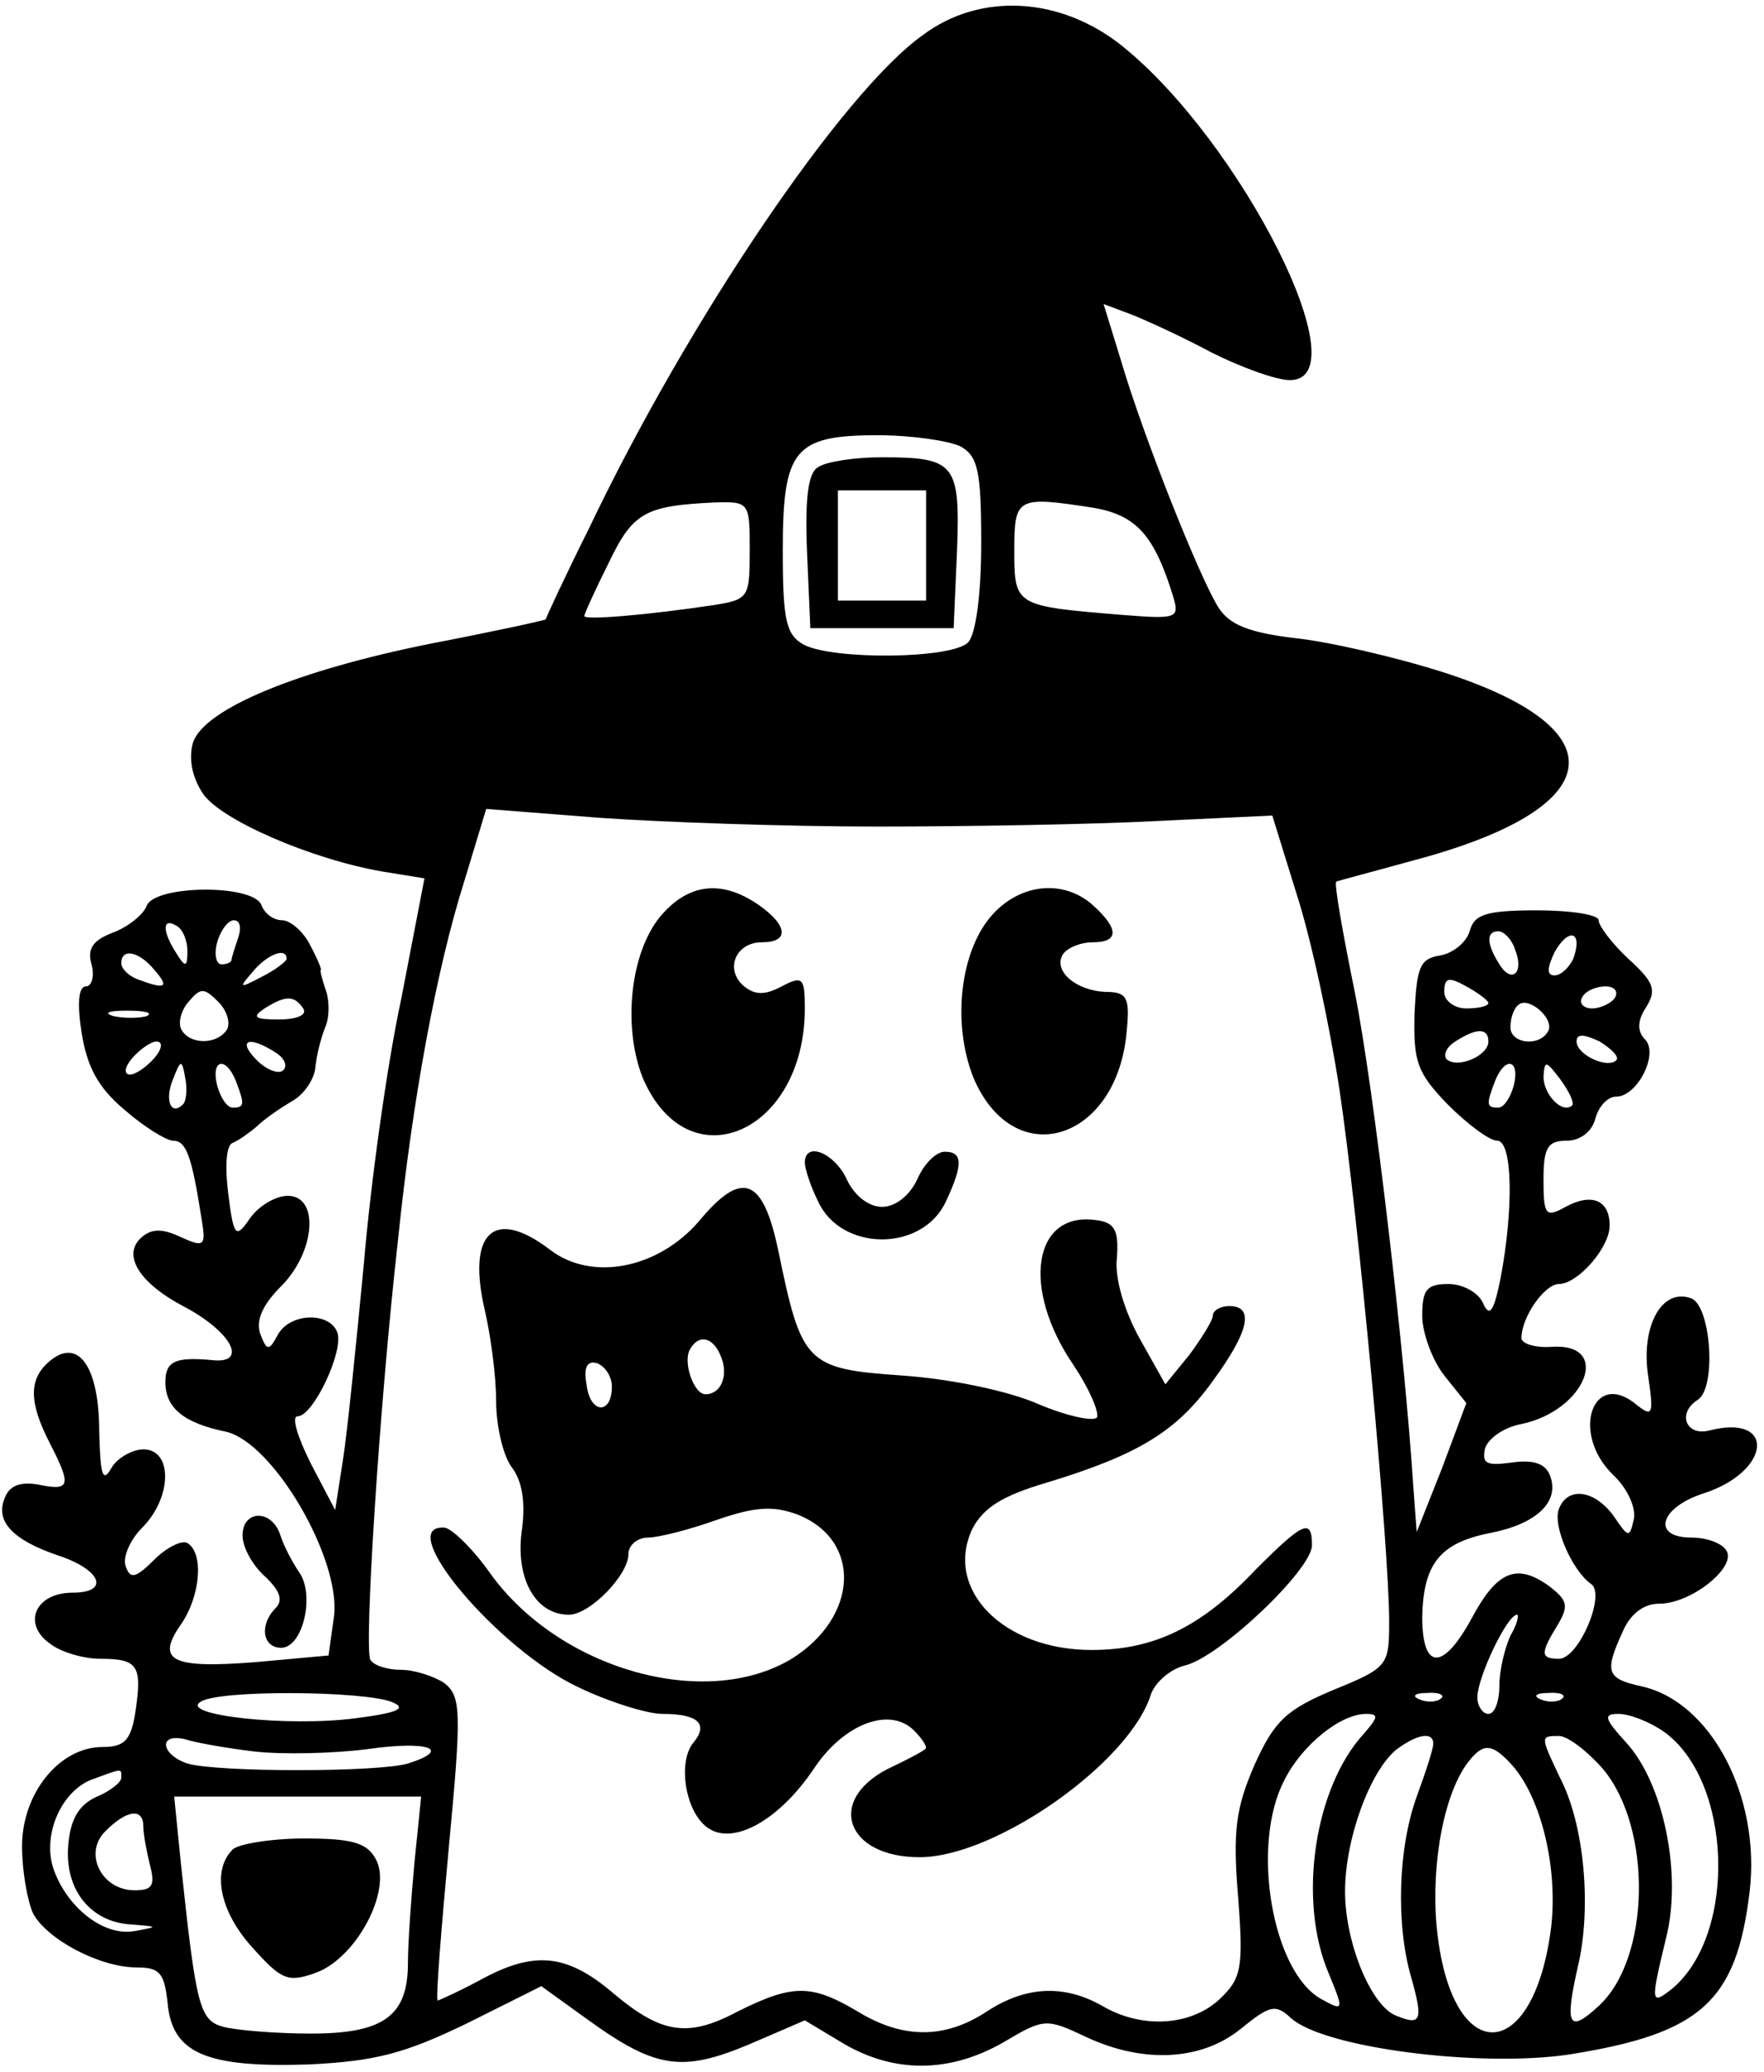 <?xml version="1.0" encoding="UTF-8" standalone="yes"?>
<svg version="1.0" xmlns="http://www.w3.org/2000/svg" width="42.106mm" height="49.466mm" viewBox="0 0 160 187" preserveAspectRatio="xMidYMid meet">
  <g transform="translate(0,187) scale(0.1,-0.1)" fill="#000000" stroke="none">
    <path d="M837 1843 c-73 -52 -213 -259 -303 -448 -22 -44 -39 -81 -39 -82 -1
-1 -47 -11 -104 -22 -120 -24 -206 -59 -216 -90 -4 -14 -1 -31 9 -46 16 -24
99 -60 164 -71 l37 -6 -21 -109 c-13 -60 -28 -169 -34 -241 -7 -73 -15 -153
-19 -178 l-7 -45 -22 42 c-12 24 -18 43 -12 43 14 0 42 59 36 76 -7 19 -43 18
-54 -2 -8 -15 -10 -15 -16 1 -4 12 2 26 19 43 31 31 35 82 6 82 -11 0 -26 -9
-34 -20 -13 -19 -15 -18 -20 22 -3 24 -2 44 4 46 5 2 15 9 22 15 7 7 22 17 32
23 11 6 20 20 21 30 1 11 5 27 9 37 4 9 4 25 0 35 -3 9 -5 17 -4 17 1 0 -3 10
-10 23 -6 12 -18 22 -25 22 -8 0 -16 6 -19 14 -8 19 -97 18 -104 -1 -3 -8 -17
-19 -30 -24 -19 -7 -24 -15 -20 -29 3 -11 0 -20 -5 -20 -7 0 -8 -16 -4 -42 5
-31 15 -50 39 -70 17 -15 38 -28 44 -28 12 0 17 -14 26 -72 4 -24 2 -25 -20
-15 -17 8 -27 7 -36 -2 -16 -16 1 -41 39 -61 44 -23 60 -53 26 -49 -33 3 -42
-1 -42 -20 0 -23 16 -37 55 -45 43 -10 104 -115 98 -167 l-5 -36 -66 -6 c-76
-6 -91 1 -68 34 18 26 21 65 6 74 -5 3 -19 -4 -30 -15 -17 -17 -22 -18 -26 -6
-3 8 4 24 15 35 27 27 28 71 1 71 -10 0 -24 -8 -29 -17 -8 -14 -10 -6 -11 33
0 59 -19 86 -45 64 -19 -16 -19 -37 0 -74 20 -39 19 -44 -10 -38 -17 3 -27 -1
-31 -13 -8 -20 7 -37 48 -51 40 -13 48 -34 14 -34 -34 0 -46 -28 -21 -46 10
-8 31 -14 46 -14 34 0 38 -6 32 -47 -4 -27 -10 -33 -30 -33 -39 0 -73 -42 -73
-90 0 -23 5 -50 10 -61 13 -24 61 -49 94 -49 21 0 25 -5 28 -32 4 -46 35 -59
128 -56 61 3 87 10 143 37 l68 34 43 -31 c61 -44 85 -47 145 -22 l51 22 35
-21 c46 -27 96 -27 145 1 37 22 39 22 75 5 51 -24 104 -22 140 7 27 22 32 23
46 10 30 -27 171 -45 252 -33 120 19 152 48 164 148 10 86 -35 172 -98 186
-32 7 -34 13 -17 50 7 16 19 25 33 25 29 0 70 33 61 48 -4 7 -18 12 -32 12
-36 0 -29 27 11 40 62 20 66 73 5 57 -21 -5 -29 16 -10 28 17 11 12 85 -6 92
-27 10 -46 -26 -39 -71 5 -34 4 -37 -10 -26 -40 34 -61 -25 -22 -63 13 -12 21
-30 19 -40 -4 -18 -5 -17 -18 2 -17 24 -42 28 -50 7 -6 -15 12 -56 29 -68 14
-9 -11 -68 -29 -68 -17 0 -17 5 -1 31 10 17 9 22 -8 35 -29 21 -47 14 -70 -29
-26 -48 -45 -48 -45 1 1 48 16 67 61 76 42 8 64 28 55 52 -4 11 -15 15 -35 12
-23 -3 -27 -1 -24 13 3 9 17 19 33 22 58 12 83 74 27 70 -15 -1 -27 3 -27 8 0
19 21 49 34 49 17 0 46 33 46 53 0 23 -16 30 -40 17 -18 -10 -20 -8 -20 25 0
29 4 35 21 35 12 0 23 8 26 20 3 11 11 20 19 20 19 0 39 39 26 52 -7 7 -7 17
1 29 10 16 7 23 -16 44 -15 14 -27 30 -27 35 0 5 -25 9 -56 9 -47 0 -57 -4
-61 -19 -3 -10 -15 -20 -27 -22 -18 -3 -21 -10 -23 -53 -1 -43 2 -53 30 -82
18 -18 38 -33 45 -33 14 0 15 -62 3 -125 -6 -30 -10 -36 -16 -22 -4 9 -18 17
-31 17 -20 0 -24 -5 -24 -29 0 -15 9 -40 20 -54 l20 -25 -22 -59 -23 -58 -3
40 c-8 125 -36 363 -53 449 -11 54 -19 99 -17 101 2 1 33 9 69 19 178 47 190
119 28 171 -44 14 -105 28 -135 31 -41 5 -59 12 -69 28 -17 27 -68 155 -88
223 l-16 52 24 -9 c13 -5 46 -20 74 -35 28 -14 59 -25 71 -25 65 0 -44 216
-152 303 -56 45 -129 49 -181 10z m34 -373 c16 -9 19 -22 19 -88 0 -47 -5 -83
-12 -90 -15 -15 -122 -16 -149 -2 -16 9 -19 22 -19 85 0 92 10 105 86 105 31
0 64 -5 75 -10z m-191 -95 c0 -42 -1 -44 -32 -49 -60 -9 -118 -14 -118 -10 0
2 10 24 22 48 22 46 33 52 96 55 32 1 32 0 32 -44z m313 39 c38 -7 54 -25 71
-80 6 -20 4 -21 -46 -17 -97 8 -98 8 -98 58 0 49 2 50 73 39z m-198 -289 c83
0 197 2 254 5 l105 5 22 -71 c13 -40 30 -119 39 -178 17 -114 45 -415 45 -482
0 -40 -1 -42 -50 -62 -43 -18 -54 -28 -72 -68 -17 -39 -20 -60 -15 -120 5 -65
3 -74 -17 -93 -26 -24 -70 -27 -106 -6 -35 20 -70 18 -105 -5 -38 -25 -76 -25
-117 0 -42 25 -59 25 -109 0 -45 -24 -69 -20 -112 16 -42 36 -71 39 -117 15
-22 -12 -42 -21 -43 -21 -2 0 3 62 10 138 12 126 11 138 -4 150 -9 6 -27 12
-39 12 -13 0 -25 4 -28 9 -6 9 8 230 25 381 13 127 35 246 60 325 l20 66 102
-8 c56 -4 170 -8 252 -8z m-625 -113 c0 -15 -2 -15 -10 -2 -13 20 -13 33 0 25
6 -3 10 -14 10 -23z m46 12 c-3 -9 -6 -18 -6 -20 0 -2 -4 -4 -9 -4 -5 0 -7 9
-4 20 3 11 10 20 15 20 6 0 7 -7 4 -16z m1158 -10 c9 -22 -3 -32 -14 -14 -12
19 -12 30 -1 30 5 0 12 -7 15 -16z m53 -9 c-4 -8 -11 -15 -17 -15 -7 0 -7 6 0
21 13 23 26 19 17 -6z m-1287 -10 c14 -16 10 -18 -14 -9 -9 3 -16 10 -16 15 0
14 16 11 30 -6z m120 10 c0 -2 -10 -10 -22 -16 -21 -11 -22 -11 -9 4 13 16 31
23 31 12z m1090 -40 c0 -3 -9 -5 -20 -5 -11 0 -20 7 -20 15 0 13 4 14 20 5 11
-6 20 -13 20 -15z m-1144 -24 c-9 -14 -33 -14 -41 -1 -4 6 -1 18 6 26 11 13
14 13 27 0 8 -8 11 -19 8 -25z m1259 29 c-3 -5 -13 -10 -21 -10 -8 0 -12 5 -9
10 3 6 13 10 21 10 8 0 12 -4 9 -10z m-1190 -10 c4 -6 -6 -10 -22 -10 -22 0
-25 2 -13 10 19 12 27 12 35 0z m1129 -21 c-8 -14 -34 -11 -34 4 0 8 3 17 7
20 9 9 34 -13 27 -24z m-1271 14 c-7 -2 -21 -2 -30 0 -10 3 -4 5 12 5 17 0 24
-2 18 -5z m1217 -23 c0 -13 -28 -25 -38 -16 -3 4 0 11 8 16 20 13 30 12 30 0z
m116 -17 c-8 -8 -36 5 -36 17 0 7 6 7 21 0 11 -7 18 -14 15 -17z m-1326 2 c-7
-8 -17 -15 -22 -15 -6 0 -5 7 2 15 7 8 17 15 22 15 6 0 5 -7 -2 -15z m110 5
c8 -5 11 -12 7 -16 -4 -4 -15 0 -24 9 -18 18 -8 23 17 7z m-84 -47 c-11 -11
-17 4 -9 23 7 18 8 18 11 1 2 -10 1 -21 -2 -24z m48 21 c8 -21 8 -24 -3 -24
-5 0 -11 9 -14 20 -6 24 8 27 17 4z m1159 -4 c-3 -11 -9 -20 -14 -20 -11 0
-11 3 -3 24 9 23 23 20 17 -4z m53 -18 c-9 -8 -26 10 -26 26 1 15 2 15 15 -2
8 -11 13 -21 11 -24z m-56 -481 c-5 -11 -10 -31 -10 -45 0 -14 -4 -26 -10 -26
-5 0 -10 7 -10 15 0 18 27 75 36 75 2 0 0 -9 -6 -19z m-1015 -60 c15 -6 6 -10
-33 -15 -62 -8 -160 3 -140 15 16 11 146 10 173 0z m952 3 c-3 -3 -12 -4 -19
-1 -8 3 -5 6 6 6 11 1 17 -2 13 -5z m110 0 c-3 -3 -12 -4 -19 -1 -8 3 -5 6 6
6 11 1 17 -2 13 -5z m-180 -32 c-45 -49 -60 -151 -32 -217 14 -34 14 -35 -6
-24 -45 24 -65 140 -34 199 16 32 51 60 74 60 12 0 11 -3 -2 -18z m272 2 c62
-44 67 -183 8 -233 -20 -16 -20 -13 -6 45 15 58 -2 141 -36 178 -20 22 -21 26
-7 26 10 0 28 -7 41 -16z m-1279 -18 c25 -3 71 -2 103 2 55 8 78 0 37 -13 -27
-8 -173 -8 -200 0 -24 8 -27 28 -2 22 9 -3 37 -8 62 -11z m1070 7 c0 -5 -7
-26 -15 -48 -17 -47 -19 -116 -5 -164 11 -39 9 -44 -13 -35 -23 8 -47 66 -47
113 0 48 23 110 47 129 19 14 33 16 33 5z m154 -23 c45 -54 43 -172 -4 -215
-27 -25 -31 -18 -19 35 13 54 6 130 -16 172 -18 38 -18 38 -1 38 8 0 26 -14
40 -30z m-82 3 c26 -30 41 -92 35 -146 -16 -128 -92 -128 -104 1 -5 57 7 122
30 150 13 16 21 15 39 -5z m-1262 -11 c0 -4 -10 -12 -22 -17 -16 -7 -24 -20
-26 -43 -4 -41 20 -71 57 -73 25 -2 25 -2 3 -6 -27 -5 -60 20 -73 55 -11 30 5
70 33 82 30 11 28 11 28 2z m266 -76 c-3 -32 -6 -74 -6 -92 0 -48 -22 -64 -88
-64 -31 0 -67 3 -79 6 -22 6 -25 17 -39 149 l-6 60 112 0 112 0 -6 -59z m-246
32 c0 -7 3 -23 6 -35 5 -19 2 -23 -14 -23 -30 0 -47 34 -26 54 19 19 34 21 34
4z"/>
    <path d="M742 1451 c-9 -5 -12 -28 -10 -77 l3 -69 65 0 65 0 3 69 c3 80 -1 86
-68 86 -25 0 -51 -4 -58 -9z m98 -71 l0 -50 -40 0 -40 0 0 50 0 50 40 0 40 0
0 -50z"/>
    <path d="M602 1047 c-30 -32 -38 -102 -19 -150 41 -96 147 -50 147 63 0 28 -2
30 -21 20 -15 -8 -24 -8 -34 0 -18 15 -8 40 16 40 25 0 24 15 -3 34 -32 22
-61 20 -86 -7z"/>
    <path d="M901 1046 c-30 -32 -38 -99 -18 -149 37 -87 131 -57 139 43 3 30 0
35 -19 35 -27 1 -48 19 -39 34 4 6 16 11 27 11 24 0 24 12 1 33 -26 24 -65 21
-91 -7z"/>
    <path d="M730 820 c0 -5 5 -21 12 -35 21 -46 95 -46 116 0 16 34 15 45 -1 45
-8 0 -19 -11 -25 -25 -7 -15 -20 -25 -32 -25 -12 0 -25 10 -32 25 -11 24 -38
35 -38 15z"/>
    <path d="M634 767 c-37 -43 -97 -55 -135 -26 -51 39 -76 16 -59 -56 5 -22 10
-58 10 -81 0 -22 6 -49 14 -60 10 -13 13 -33 9 -60 -5 -42 13 -74 43 -74 19 0
54 36 54 55 0 8 8 15 18 15 9 0 37 7 62 16 35 12 51 13 73 5 59 -23 56 -93 -5
-131 -78 -47 -210 -10 -273 77 -16 23 -36 42 -42 42 -47 3 49 -111 122 -145
27 -13 62 -24 76 -24 32 0 42 -9 28 -26 -15 -18 -7 -65 14 -78 23 -15 64 8 95
54 27 41 69 57 91 35 8 -8 13 -16 10 -17 -2 -2 -17 -10 -34 -18 -56 -29 -37
-80 29 -80 69 0 191 86 210 148 4 11 18 23 31 26 32 8 115 87 115 109 0 25 -8
21 -51 -22 -50 -53 -93 -73 -149 -73 -80 0 -134 55 -108 110 10 19 27 30 68
42 82 25 117 46 150 92 33 45 38 68 15 68 -8 0 -15 -4 -15 -9 0 -4 -10 -20
-21 -35 l-22 -27 -23 41 c-14 25 -23 55 -21 73 2 26 -2 33 -19 35 -57 8 -68
-62 -20 -132 14 -21 23 -42 21 -47 -3 -4 -27 1 -53 12 -27 12 -80 23 -124 26
-87 6 -91 11 -112 113 -14 67 -33 74 -72 27z m20 -123 c7 -17 0 -34 -14 -34
-11 0 -21 30 -14 41 8 14 21 11 28 -7z m-99 -27 c0 -26 -20 -25 -23 2 -3 16 1
22 10 19 7 -3 13 -12 13 -21z"/>
    <path d="M211 197 c-19 -19 -12 -56 18 -89 26 -29 32 -32 57 -23 37 13 70 75
55 103 -8 15 -21 19 -65 19 -30 0 -60 -5 -65 -10z"/>
    <path d="M220 482 c0 -11 9 -27 20 -37 14 -13 17 -22 10 -29 -15 -15 -12 -36
5 -36 20 0 31 49 16 69 -6 9 -14 24 -17 34 -8 23 -34 22 -34 -1z"/>
  </g>
</svg>